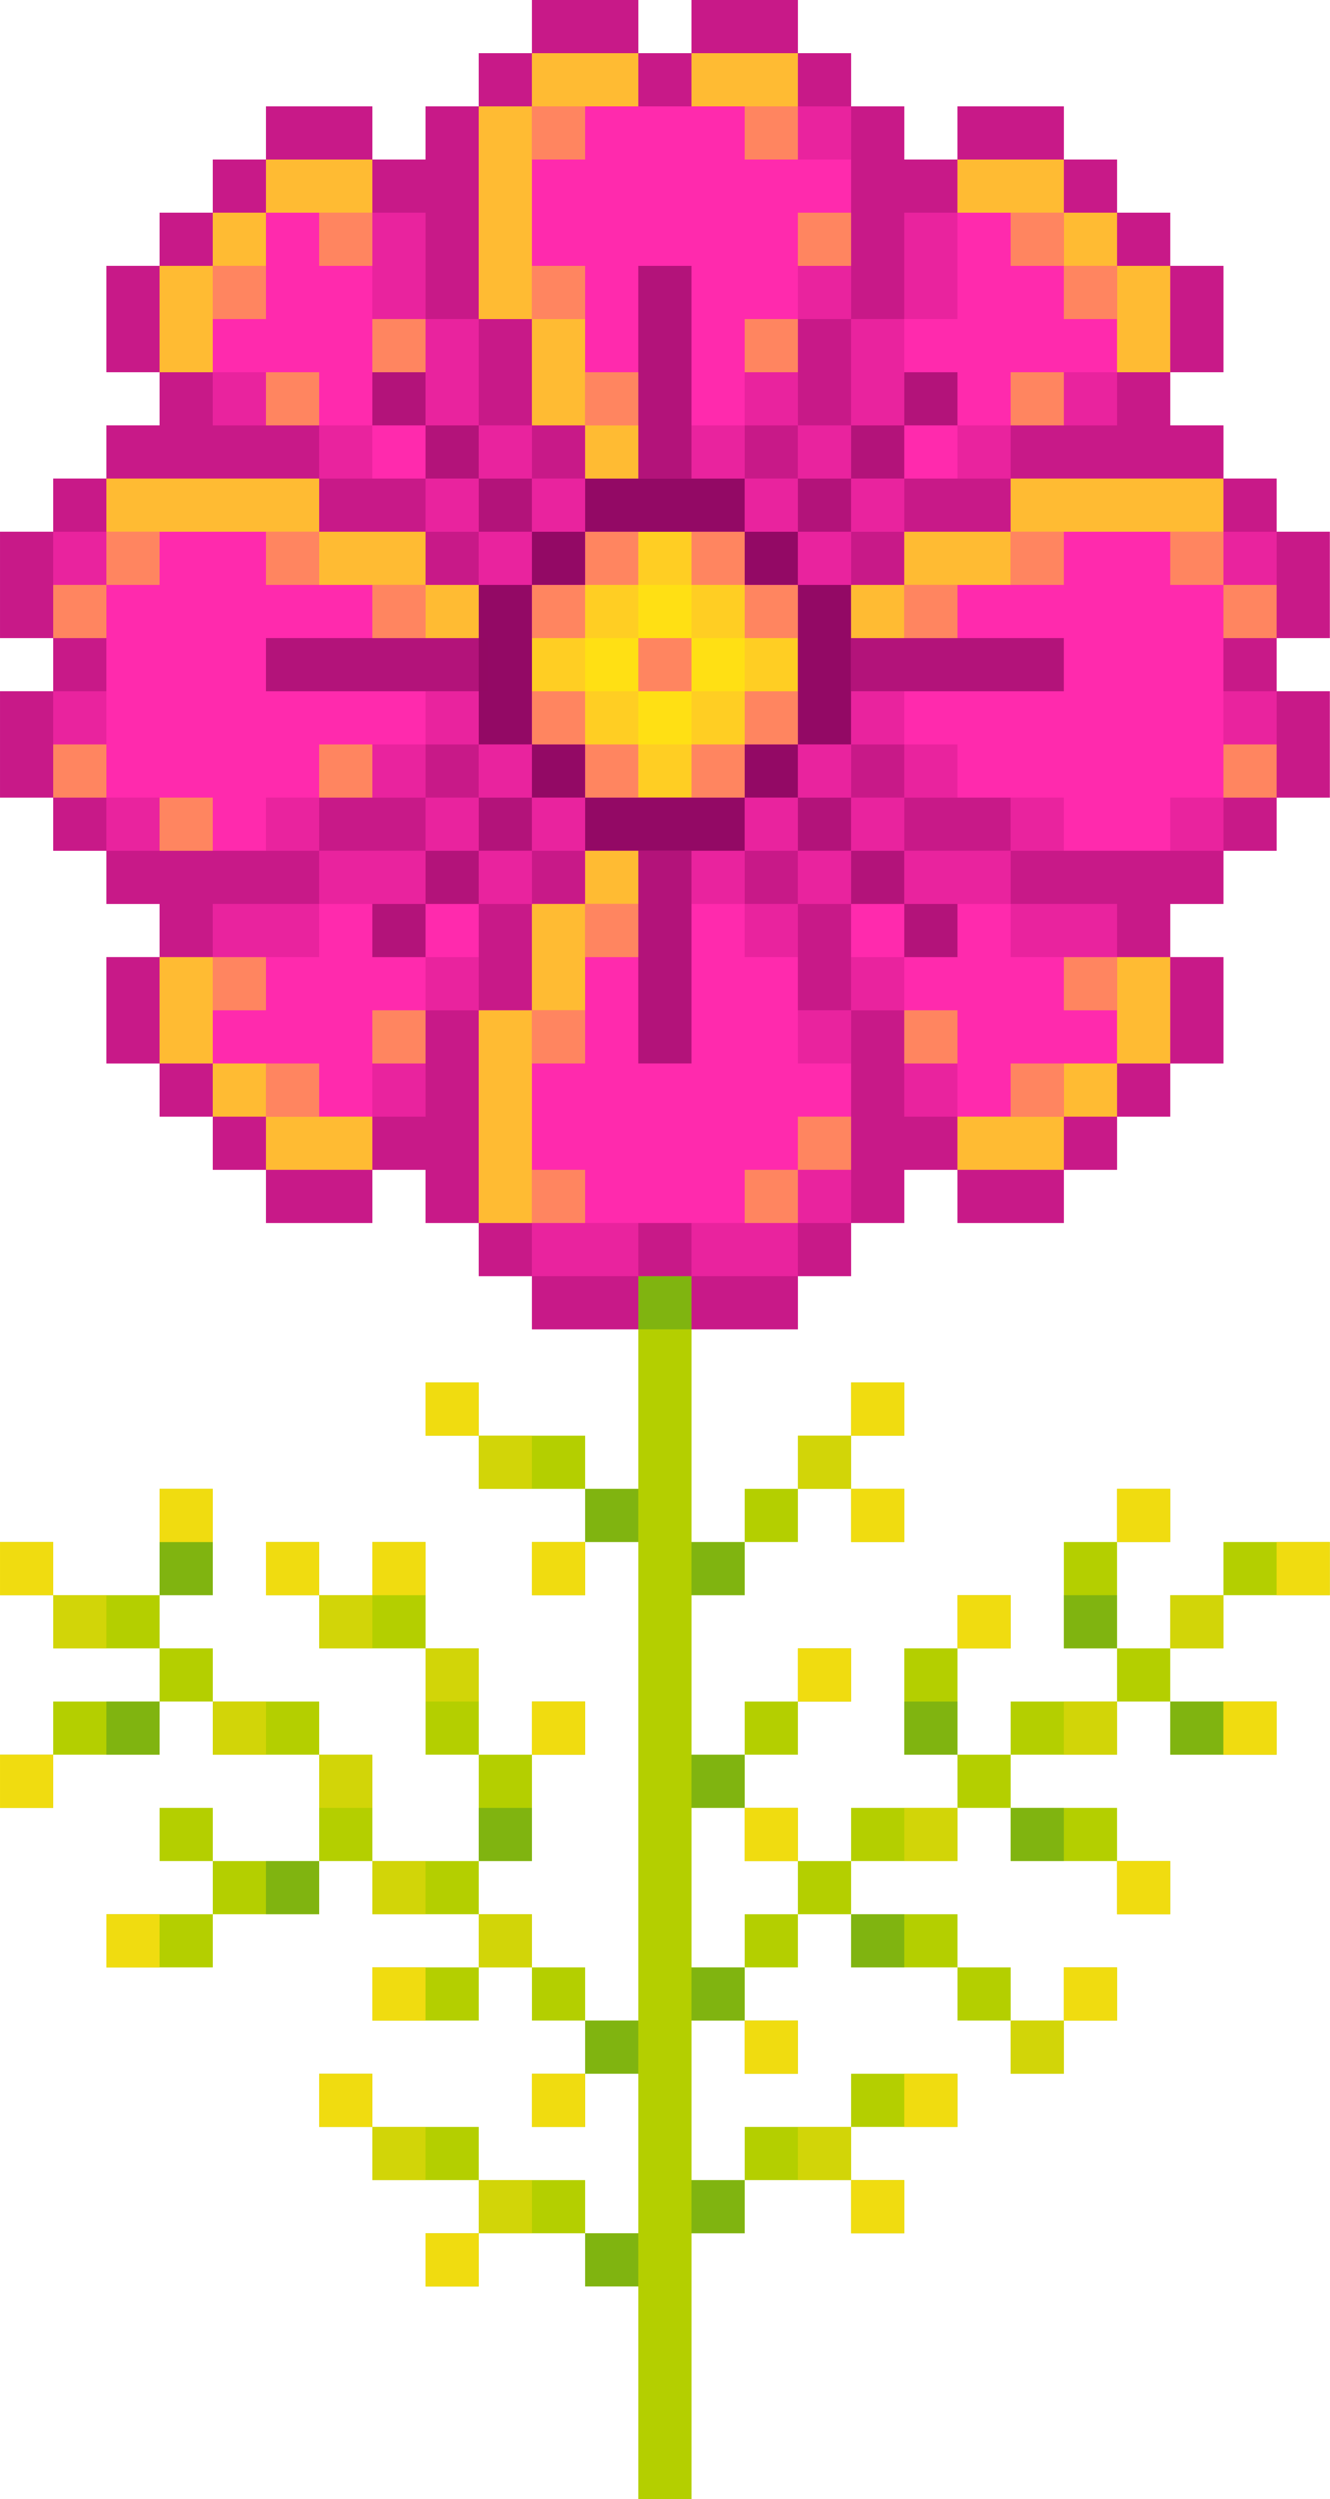<?xml version="1.0" encoding="UTF-8"?>
<!DOCTYPE svg PUBLIC '-//W3C//DTD SVG 1.0//EN'
          'http://www.w3.org/TR/2001/REC-SVG-20010904/DTD/svg10.dtd'>
<svg height="500.0" preserveAspectRatio="xMidYMid meet" version="1.0" viewBox="0.0 0.0 266.0 500.0" width="266.0" xmlns="http://www.w3.org/2000/svg" xmlns:xlink="http://www.w3.org/1999/xlink" zoomAndPan="magnify"
><g
  ><g id="change1_1"
    ><path d="M255.324 106.383L255.324 95.745 244.686 95.745 244.686 85.106 234.047 85.106 234.047 74.468 244.686 74.468 244.686 63.83 244.686 53.191 234.047 53.191 234.047 42.553 223.409 42.553 223.409 31.915 212.771 31.915 212.771 21.277 202.133 21.277 191.494 21.277 191.494 31.915 180.856 31.915 180.856 21.277 170.218 21.277 170.218 10.638 159.579 10.638 159.579 0 148.941 0 138.303 0 138.303 10.638 127.665 10.638 127.665 0 117.026 0 106.388 0 106.388 10.638 95.75 10.638 95.75 21.277 85.111 21.277 85.111 31.915 74.473 31.915 74.473 21.277 63.835 21.277 53.196 21.277 53.196 31.915 42.558 31.915 42.558 42.553 31.92 42.553 31.92 53.191 21.282 53.191 21.282 63.83 21.282 74.468 31.92 74.468 31.92 85.106 21.282 85.106 21.282 95.745 10.643 95.745 10.643 106.383 0.005 106.383 0.005 117.021 0.005 127.66 10.643 127.66 10.643 138.298 0.005 138.298 0.005 148.936 0.005 159.574 10.643 159.574 10.643 170.213 21.282 170.213 21.282 180.851 31.92 180.851 31.92 191.489 21.282 191.489 21.282 202.128 21.282 212.766 31.92 212.766 31.92 223.404 42.558 223.404 42.558 234.043 53.196 234.043 53.196 244.681 63.835 244.681 74.473 244.681 74.473 234.043 85.111 234.043 85.111 244.681 95.75 244.681 95.75 255.319 106.388 255.319 106.388 265.957 117.026 265.957 127.665 265.957 138.303 265.957 148.941 265.957 159.579 265.957 159.579 255.319 170.218 255.319 170.218 244.681 180.856 244.681 180.856 234.043 191.494 234.043 191.494 244.681 202.133 244.681 212.771 244.681 212.771 234.043 223.409 234.043 223.409 223.404 234.047 223.404 234.047 212.766 244.686 212.766 244.686 202.128 244.686 191.489 234.047 191.489 234.047 180.851 244.686 180.851 244.686 170.213 255.324 170.213 255.324 159.574 265.962 159.574 265.962 148.936 265.962 138.298 255.324 138.298 255.324 127.66 265.962 127.66 265.962 117.021 265.962 106.383z" fill="#FF2AAD"
    /></g
    ><g id="change2_1"
    ><path d="M159.579,117.021v10.638v10.638v10.638h-10.638v10.638h-10.638h-10.638 h-10.638v-10.638h-10.638v-10.638v-10.638v-10.638h10.638v-10.638h10.638h10.638h10.638 v10.638H159.579z" fill="#FFE014"
    /></g
    ><g id="change3_1"
    ><path d="M0.005,351.064h10.638v10.638H0.005V351.064z M0.005,308.511v10.638 h10.638v-10.638H0.005z M10.643,340.426v10.638h10.638h10.638v-10.638h-10.638H10.643z M21.282,382.979v10.638h10.638h10.638v-10.638H31.92H21.282z M21.282,319.149h-10.638 v10.638h10.638h10.638v-10.638H21.282z M31.92,361.702v10.638h10.638v-10.638H31.92z M31.92,329.787v10.638h10.638v-10.638H31.92z M42.558,308.511V297.872H31.92 v10.638v10.638h10.638V308.511z M42.558,372.34v10.638h10.638h10.638v-10.638h-10.638 H42.558z M53.196,308.511v10.638h10.638v-10.638H53.196z M53.196,340.426h-10.638 v10.638h10.638h10.638v-10.638H53.196z M63.835,414.894v10.638h10.638v-10.638H63.835z M74.473,351.064H63.835v10.638v10.638h10.638v-10.638V351.064z M74.473,393.617 v10.638h10.638h10.638v-10.638h-10.638H74.473z M85.111,308.511h-10.638v10.638H63.835 v10.638h10.638h10.638v-10.638V308.511z M85.111,457.447h10.638v-10.638h-10.638V457.447 z M85.111,425.532h-10.638v10.638h10.638h10.638v-10.638H85.111z M85.111,372.34h-10.638 v10.638h10.638h10.638v-10.638H85.111z M95.75,329.787h-10.638v10.638v10.638h10.638 v-10.638V329.787z M85.111,276.596v10.638h10.638v-10.638H85.111z M95.75,382.979 v10.638h10.638v-10.638H95.75z M106.388,361.702v-10.638h-10.638v10.638v10.638h10.638 V361.702z M106.388,436.17h-10.638v10.638h10.638h10.638v-10.638H106.388z M106.388,425.532h10.638v-10.638h-10.638V425.532z M106.388,393.617v10.638h10.638 v-10.638H106.388z M117.026,340.426h-10.638v10.638h10.638V340.426z M106.388,319.149 h10.638v-10.638h-10.638V319.149z M106.388,287.234h-10.638v10.638h10.638h10.638v-10.638 H106.388z M138.303,382.979v-10.638v-10.638h10.638v-10.638h-10.638v-10.638v-10.638 v-10.638h10.638v-10.638h-10.638V297.872v-10.638v-10.638v-10.638v-10.638h-10.638 v10.638v10.638v10.638v10.638h-10.638v10.638h10.638v10.638v10.638v10.638v10.638 v10.638v10.638v10.638v10.638v10.638h-10.638v10.638h10.638v10.638v10.638v10.638 h-10.638v10.638h10.638v10.638v10.638v10.638V500h10.638v-10.638v-10.638v-10.638 v-10.638v-10.638h10.638v-10.638h-10.638v-10.638v-10.638v-10.638h10.638v-10.638 h-10.638V382.979z M159.579,414.894v-10.638h-10.638v10.638H159.579z M148.941,393.617 h10.638v-10.638h-10.638V393.617z M159.579,372.34v-10.638h-10.638v10.638H159.579z M159.579,340.426h-10.638v10.638h10.638V340.426z M159.579,297.872h-10.638v10.638 h10.638V297.872z M170.218,436.17v-10.638h-10.638h-10.638v10.638h10.638H170.218z M159.579,382.979h10.638v-10.638h-10.638V382.979z M170.218,329.787h-10.638v10.638 h10.638V329.787z M170.218,287.234h-10.638v10.638h10.638V287.234z M180.856,446.809 v-10.638h-10.638v10.638H180.856z M180.856,393.617h10.638v-10.638h-10.638h-10.638 v10.638H180.856z M170.218,361.702v10.638h10.638h10.638v-10.638h-10.638H170.218z M180.856,308.511V297.872h-10.638v10.638H180.856z M180.856,276.596h-10.638v10.638 h10.638V276.596z M191.494,425.532v-10.638h-10.638h-10.638v10.638h10.638H191.494z M191.494,329.787h-10.638v10.638v10.638h10.638v-10.638V329.787z M202.133,404.255 v-10.638h-10.638v10.638H202.133z M191.494,361.702h10.638v-10.638h-10.638V361.702z M202.133,319.149h-10.638v10.638h10.638V319.149z M212.771,414.894v-10.638h-10.638 v10.638H212.771z M212.771,372.34h10.638v-10.638h-10.638h-10.638v10.638H212.771z M202.133,340.426v10.638h10.638h10.638v-10.638h-10.638H202.133z M223.409,393.617 h-10.638v10.638h10.638V393.617z M223.409,308.511h-10.638v10.638v10.638h10.638 v-10.638V308.511z M234.047,382.979v-10.638h-10.638v10.638H234.047z M223.409,340.426 h10.638v-10.638h-10.638V340.426z M234.047,297.872h-10.638v10.638h10.638V297.872z M244.686,351.064h10.638v-10.638H244.686h-10.638v10.638H244.686z M234.047,329.787 h10.638v-10.638h-10.638V329.787z M255.324,308.511H244.686v10.638h10.638h10.638 v-10.638H255.324z" fill="#B4CF00"
    /></g
    ><g id="change4_1"
    ><path d="M191.489,53.193v-10.638H180.851v10.638v10.638h10.638V53.193z M180.851,74.47v-10.638h-10.638v10.638v10.638h10.638V74.47z M170.213,85.108h-10.638 v10.638h10.638V85.108z M159.574,95.747h-10.638v10.638h10.638V95.747z M106.383,106.385 h10.638V95.747h-10.638V106.385z M106.383,95.747V85.108h-10.638v10.638H106.383z M95.745,74.47v-10.638h-10.638v10.638v10.638h10.638V74.47z M85.106,42.555h-10.638 v10.638v10.638h10.638v-10.638V42.555z M138.298,244.683v10.638h21.277v-10.638H138.298z M106.383,244.683v10.638h21.277v-10.638H106.383z M212.766,180.853H202.128v10.638 h10.638h10.638v-10.638H212.766z M191.489,170.215H180.851v10.638h10.638h10.638 v-10.638H191.489z M180.851,170.215v-10.638h-10.638v10.638H180.851z M180.851,148.938 v-10.638h-10.638v10.638H180.851z M191.489,159.576v-10.638H180.851v10.638H191.489z M212.766,170.215v-10.638H202.128v10.638H212.766z M244.681,170.215v-10.638h-10.638 v10.638H244.681z M255.319,148.938v-10.638h-10.638v10.638H255.319z M255.319,117.023 v-10.638h-10.638v10.638H255.319z M170.213,117.023v-10.638h-10.638v10.638H170.213z M180.851,106.385v-10.638h-10.638v10.638H180.851z M202.128,95.747V85.108h-10.638v10.638 H202.128z M106.383,117.023v-10.638h-10.638v10.638H106.383z M95.745,106.385V95.747 h-10.638v10.638H95.745z M74.468,95.747V85.108h-10.638v10.638H74.468z M53.191,85.108 v-10.638h-10.638v10.638H53.191z M148.936,95.747v-10.638h-10.638v10.638H148.936z M159.574,85.108v-10.638h-10.638v10.638H159.574z M170.213,63.832v-10.638h-10.638 v10.638H170.213z M170.213,31.917v-10.638h-10.638v10.638H170.213z M223.404,85.108 v-10.638h-10.638v10.638H223.404z M170.213,148.938h-10.638v10.638h10.638V148.938z M159.574,159.576h-10.638v10.638h10.638V159.576z M170.213,170.215h-10.638v10.638 h10.638V170.215z M159.574,180.853h-10.638v10.638h10.638V180.853z M148.936,170.215 h-10.638v10.638h10.638V170.215z M170.213,202.13h-10.638v10.638h10.638V202.13z M170.213,234.044h-10.638v10.638h10.638V234.044z M180.851,191.491h-10.638v10.638 h10.638V191.491z M191.489,212.768H180.851v10.638h10.638V212.768z M42.553,180.853 v10.638h10.638h10.638v-10.638h-10.638H42.553z M74.468,170.215h-10.638v10.638h10.638 h10.638v-10.638H74.468z M95.745,159.576h-10.638v10.638h10.638V159.576z M117.021,159.576h-10.638v10.638h10.638V159.576z M106.383,170.215h-10.638v10.638h10.638 V170.215z M95.745,191.491h-10.638v10.638h10.638V191.491z M85.106,212.768h-10.638 v10.638h10.638V212.768z M106.383,148.938h-10.638v10.638h10.638V148.938z M95.745,138.3h-10.638v10.638h10.638V138.3z M85.106,148.938h-10.638v10.638h10.638 V148.938z M63.83,159.576h-10.638v10.638h10.638V159.576z M31.915,159.576h-10.638 v10.638h10.638V159.576z M21.277,138.3H10.638v10.638h10.638V138.3z M21.277,106.385 H10.638v10.638h10.638V106.385z" fill="#930965" opacity=".2"
    /></g
    ><g id="change4_2"
    ><path d="M10.638,148.938v10.638H0v-10.638v-10.638h10.638V148.938z M10.638,106.385H0v10.638v10.638h10.638v-10.638V106.385z M10.638,159.576v10.638h10.638 v-10.638H10.638z M21.277,127.661H10.638v10.638h10.638V127.661z M21.277,95.747H10.638 v10.638h10.638V95.747z M31.915,191.491h-10.638v10.638v10.638h10.638v-10.638V191.491z M31.915,53.193h-10.638v10.638v10.638h10.638v-10.638V53.193z M31.915,212.768v10.638 h10.638v-10.638H31.915z M42.553,180.853h10.638h10.638v-10.638h-10.638h-10.638h-10.638 h-10.638v10.638h10.638v10.638h10.638V180.853z M42.553,95.747h10.638h10.638V85.108 h-10.638h-10.638V74.47h-10.638v10.638h-10.638v10.638h10.638H42.553z M42.553,42.555 h-10.638v10.638h10.638V42.555z M42.553,223.406v10.638h10.638v-10.638H42.553z M53.191,31.917h-10.638v10.638h10.638V31.917z M53.191,234.044v10.638h10.638h10.638 v-10.638h-10.638H53.191z M63.83,159.576v10.638h10.638h10.638v-10.638h-10.638H63.83z M74.468,31.917v-10.638h-10.638h-10.638v10.638h10.638H74.468z M74.468,95.747h-10.638 v10.638h10.638h10.638V95.747H74.468z M85.106,42.555v10.638v10.638h10.638v-10.638 v-10.638V31.917v-10.638h-10.638v10.638h-10.638v10.638H85.106z M95.745,223.406v-10.638 v-10.638h-10.638v10.638v10.638h-10.638v10.638h10.638v10.638h10.638v-10.638V223.406z M85.106,159.576h10.638v-10.638h-10.638V159.576z M85.106,106.385v10.638h10.638v-10.638 H85.106z M95.745,244.683v10.638h10.638v-10.638H95.745z M95.745,191.491v10.638h10.638 v-10.638v-10.638h-10.638V191.491z M106.383,63.832h-10.638v10.638v10.638h10.638V74.47 V63.832z M106.383,10.64h-10.638v10.638h10.638V10.64z M106.383,255.321v10.638h10.638 h10.638v-10.638h-10.638H106.383z M106.383,180.853h10.638v-10.638h-10.638V180.853z M106.383,85.108v10.638h10.638V85.108H106.383z M127.66,10.64V0.002h-10.638h-10.638 v10.638h10.638H127.66z M127.66,244.683v10.638h10.638v-10.638H127.66z M138.298,21.278v-10.638h-10.638v10.638H138.298z M138.298,255.321v10.638h10.638 h10.638v-10.638h-10.638H138.298z M159.574,180.853v-10.638h-10.638v10.638H159.574z M159.574,85.108h-10.638v10.638h10.638V85.108z M159.574,10.64V0.002h-10.638h-10.638 v10.638h10.638H159.574z M159.574,255.321h10.638v-10.638h-10.638V255.321z M159.574,202.13h10.638v-10.638v-10.638h-10.638v10.638V202.13z M170.213,74.47 v-10.638h-10.638v10.638v10.638h10.638V74.47z M170.213,21.278v-10.638h-10.638v10.638 H170.213z M180.851,159.576v-10.638h-10.638v10.638H180.851z M170.213,117.023h10.638 v-10.638h-10.638V117.023z M170.213,42.555v10.638v10.638h10.638v-10.638v-10.638h10.638 V31.917H180.851v-10.638h-10.638v10.638V42.555z M180.851,223.406v-10.638v-10.638 h-10.638v10.638v10.638v10.638v10.638h10.638v-10.638h10.638v-10.638H180.851z M191.489,170.215h10.638v-10.638h-10.638H180.851v10.638H191.489z M180.851,95.747 v10.638h10.638h10.638V95.747h-10.638H180.851z M191.489,234.044v10.638h10.638h10.638 v-10.638H202.128H191.489z M212.766,31.917v-10.638H202.128h-10.638v10.638h10.638 H212.766z M212.766,234.044h10.638v-10.638h-10.638V234.044z M223.404,42.555V31.917 h-10.638v10.638H223.404z M223.404,223.406h10.638v-10.638h-10.638V223.406z M223.404,170.215h-10.638H202.128v10.638h10.638h10.638v10.638h10.638v-10.638h10.638 v-10.638h-10.638H223.404z M223.404,85.108h-10.638H202.128v10.638h10.638h10.638h10.638 h10.638V85.108h-10.638V74.47h-10.638V85.108z M234.043,53.193v-10.638h-10.638v10.638 H234.043z M234.043,212.768h10.638v-10.638v-10.638h-10.638v10.638V212.768z M234.043,74.47h10.638v-10.638v-10.638h-10.638v10.638V74.47z M244.681,170.215h10.638 v-10.638h-10.638V170.215z M244.681,138.3h10.638v-10.638h-10.638V138.3z M255.319,106.385V95.747h-10.638v10.638H255.319z M255.319,159.576h10.638v-10.638 v-10.638h-10.638v10.638V159.576z M255.319,106.385v10.638v10.638h10.638v-10.638v-10.638 H255.319z" fill="#930965" opacity=".5"
    /></g
    ><g id="change4_3"
    ><path d="M106.383,127.661v-10.638h-10.638v10.638v10.638v10.638h10.638v-10.638 V127.661z M106.383,148.938v10.638h10.638v-10.638H106.383z M117.021,106.385h-10.638 v10.638h10.638V106.385z M127.66,159.576h-10.638v10.638h10.638h10.638h10.638v-10.638 h-10.638H127.66z M138.298,106.385h10.638V95.747h-10.638h-10.638h-10.638v10.638h10.638 H138.298z M148.936,159.576h10.638v-10.638h-10.638V159.576z M159.574,117.023v-10.638 h-10.638v10.638H159.574z M159.574,127.661v10.638v10.638h10.638v-10.638v-10.638v-10.638 h-10.638V127.661z" fill="#930965"
    /></g
    ><g id="change1_2"
    ><path d="M127.66,117.023v-10.638h-10.638v10.638H127.66z M117.021,127.662v-10.638h-10.638v10.638H117.021z M117.021,148.938v-10.638h-10.638 v10.638H117.021z M127.66,159.576v-10.638h-10.638v10.638H127.66z M148.936,159.576 v-10.638h-10.638v10.638H148.936z M159.574,148.938v-10.638h-10.638v10.638H159.574z M138.298,138.3v-10.638h-10.638v10.638H138.298z M159.574,127.661v-10.638h-10.638 v10.638H159.574z M148.936,117.023v-10.638h-10.638v10.638H148.936z" fill="#FF2AAD" opacity=".5"
    /></g
    ><g id="change1_3"
    ><path d="M138.298,117.023v-10.638h-10.638v10.638H138.298z M117.021,138.3v-10.638h-10.638v10.638H117.021z M138.298,159.576v-10.638h-10.638 v10.638H138.298z M159.574,138.3v-10.638h-10.638v10.638H159.574z M148.936,127.662 v-10.638h-10.638v10.638H148.936z M127.66,127.662v-10.638h-10.638v10.638H127.66z M127.66,148.938v-10.638h-10.638v10.638H127.66z M148.936,148.938v-10.638h-10.638 v10.638H148.936z" fill="#FF2AAD" opacity=".1"
    /></g
    ><g id="change4_4"
    ><path d="M170.213,138.3h42.553v-10.638h-42.553V138.3z M127.66,53.193v42.553h10.638V53.193H127.66z M127.66,170.215v42.553h10.638 v-42.553H127.66z M53.191,138.3h44.431v-10.638H53.191V138.3z M170.213,95.747 h10.638v-10.638h-10.638V95.747z M180.851,85.108h10.638v-10.638H180.851V85.108z M159.574,106.385h10.638v-10.638h-10.638V106.385z M170.213,180.853h10.638v-10.638 h-10.638V180.853z M180.851,191.491h10.638v-10.638H180.851V191.491z M159.574,170.215 h10.638V159.576h-10.638V170.215z M95.745,85.108h-10.638v10.638h10.638V85.108z M85.106,74.47h-10.638v10.638h10.638V74.47z M106.383,95.747h-10.638v10.638h10.638 V95.747z M95.745,170.215h-10.638v10.638h10.638V170.215z M85.106,180.853h-10.638 v10.638h10.638V180.853z M106.383,159.576h-10.638v10.638h10.638V159.576z" fill="#930965" opacity=".7"
    /></g
    ><g id="change5_1"
    ><path d="M244.681,340.427v10.638h-10.638v-10.638H244.681z M212.766,329.789h10.638v-10.638h-10.638V329.789z M180.851,351.066h10.638v-10.638 H180.851V351.066z M202.128,372.342h10.638v-10.638H202.128V372.342z M170.213,393.619 h10.638v-10.638h-10.638V393.619z M31.915,319.151h10.638v-10.638h-10.638V319.151z M21.277,351.066h10.638v-10.638h-10.638V351.066z M53.191,382.981h10.638v-10.638 h-10.638V382.981z M95.745,372.342h10.638v-10.638h-10.638V372.342z M117.021,457.449h10.638 v-10.638h-10.638V457.449z M117.021,414.896h10.638v-10.638h-10.638V414.896z M117.021,308.513h10.638v-10.638h-10.638V308.513z M138.298,255.321h-10.638v10.638 h10.638V255.321z M138.298,446.81h10.638v-10.638h-10.638V446.81z M138.298,404.257 h10.638V393.619h-10.638V404.257z M138.298,361.704h10.638v-10.638h-10.638V361.704z M138.298,319.151h10.638v-10.638h-10.638V319.151z" fill="#097738" opacity=".3"
    /></g
    ><g id="change2_2"
    ><path d="M0,351.066h10.638v10.638H0V351.066z M0,319.151h10.638v-10.638H0 V319.151z M21.277,393.619h10.638v-10.638h-10.638V393.619z M31.915,308.513h10.638 v-10.638h-10.638V308.513z M63.83,308.513h-10.638v10.638h10.638V308.513z M63.83,425.534h10.638v-10.638h-10.638V425.534z M85.106,393.619h-10.638v10.638h10.638 V393.619z M85.106,308.513h-10.638v10.638h10.638V308.513z M85.106,457.449h10.638v-10.638 h-10.638V457.449z M85.106,287.236h10.638v-10.638h-10.638V287.236z M106.383,425.534h10.638 v-10.638h-10.638V425.534z M106.383,351.066h10.638v-10.638h-10.638V351.066z M106.383,319.151h10.638v-10.638h-10.638V319.151z M148.936,414.896h10.638v-10.638 h-10.638V414.896z M148.936,372.342h10.638v-10.638h-10.638V372.342z M170.213,329.789 h-10.638v10.638h10.638V329.789z M170.213,446.81h10.638v-10.638h-10.638V446.81z M180.851,297.874h-10.638v10.638h10.638V297.874z M180.851,276.598h-10.638v10.638 h10.638V276.598z M180.851,425.534h10.638v-10.638H180.851V425.534z M191.489,329.789 h10.638v-10.638h-10.638V329.789z M212.766,404.257h10.638V393.619h-10.638V404.257z M223.404,382.981h10.638v-10.638h-10.638V382.981z M223.404,308.513h10.638v-10.638 h-10.638V308.513z M244.681,351.066h10.638v-10.638h-10.638V351.066z M255.319,308.513 v10.638h10.638v-10.638H255.319z" fill="#FFE014" opacity=".8"
    /></g
    ><g id="change2_3"
    ><path d="M42.553,202.13v10.638h-10.638v-10.638v-10.638h10.638 V202.13z M42.553,63.832v-10.638h-10.638v10.638v10.638h10.638V63.832z M42.553,212.768 v10.638h10.638v-10.638H42.553z M53.191,42.555h-10.638v10.638h10.638V42.555z M53.191,223.406v10.638h10.638h10.638v-10.638h-10.638H53.191z M53.191,95.747h-10.638 h-10.638h-10.638v10.638h10.638h10.638h10.638h10.638V95.747H53.191z M74.468,42.555 V31.917h-10.638h-10.638v10.638h10.638H74.468z M74.468,106.385h-10.638v10.638h10.638 h10.638v-10.638H74.468z M95.745,127.661v-10.638h-10.638v10.638H95.745z M95.745,212.768 v10.638v10.638v10.638h10.638v-10.638v-10.638v-10.638v-10.638h-10.638V212.768z M106.383,42.555V31.917v-10.638h-10.638v10.638v10.638v10.638v10.638h10.638v-10.638 V42.555z M106.383,191.491v10.638h10.638v-10.638v-10.638h-10.638V191.491z M117.021,63.832h-10.638v10.638v10.638h10.638V74.47V63.832z M127.66,10.64h-21.277 v10.638h21.277V10.64z M159.574,10.64h-21.277v10.638h21.277V10.64z M117.021,180.853h10.638v-10.638h-10.638V180.853z M117.021,95.747h10.638V85.108h-10.638 V95.747z M170.213,127.661h10.638v-10.638h-10.638V127.661z M180.851,106.385v10.638 h10.638h10.638v-10.638h-10.638H180.851z M191.489,223.406v10.638h10.638h10.638 v-10.638H202.128H191.489z M212.766,42.555V31.917H202.128h-10.638v10.638h10.638 H212.766z M212.766,223.406h10.638v-10.638h-10.638V223.406z M223.404,53.193v-10.638 h-10.638v10.638H223.404z M223.404,202.13v10.638h10.638v-10.638v-10.638h-10.638 V202.13z M223.404,74.47h10.638v-10.638v-10.638h-10.638v10.638V74.47z M234.043,95.747 h-10.638h-10.638H202.128v10.638h10.638h10.638h10.638h10.638V95.747H234.043z" fill="#FFE014" opacity=".8"
    /></g
    ><g id="change2_4"
    ><path d="M180.851,127.661h10.638v-10.638H180.851V127.661z M202.128,117.023h10.638v-10.638H202.128V117.023z M234.043,117.023h10.638v-10.638 h-10.638V117.023z M212.766,63.832h10.638v-10.638h-10.638V63.832z M148.936,31.917 h10.638v-10.638h-10.638V31.917z M106.383,31.917h10.638v-10.638h-10.638V31.917z M106.383,63.832h10.638v-10.638h-10.638V63.832z M117.021,85.108h10.638v-10.638h-10.638 V85.108z M63.83,53.193h10.638v-10.638h-10.638V53.193z M74.468,74.47h10.638v-10.638 h-10.638V74.47z M42.553,63.832h10.638v-10.638h-10.638V63.832z M21.277,117.023h10.638 v-10.638h-10.638V117.023z M53.191,117.023h10.638v-10.638h-10.638V117.023z M74.468,127.662h10.638v-10.638h-10.638V127.662z M42.553,202.13h10.638v-10.638h-10.638 V202.13z M53.191,223.406h10.638v-10.638h-10.638V223.406z M106.383,244.683h10.638 v-10.638h-10.638V244.683z M148.936,244.683h10.638v-10.638h-10.638V244.683z M159.574,234.044h10.638v-10.638h-10.638V234.044z M180.851,212.768h10.638v-10.638 H180.851V212.768z M244.681,127.661h10.638v-10.638h-10.638V127.661z M244.681,159.576 h10.638v-10.638h-10.638V159.576z M202.128,85.108h10.638v-10.638H202.128V85.108z M148.936,74.47h10.638v-10.638h-10.638V74.47z M159.574,53.193h10.638v-10.638 h-10.638V53.193z M53.191,85.108h10.638v-10.638h-10.638V85.108z M10.638,159.576h10.638 v-10.638H10.638V159.576z M10.638,127.661h10.638v-10.638H10.638V127.661z M31.915,170.215 h10.638v-10.638h-10.638V170.215z M63.83,159.576h10.638v-10.638h-10.638V159.576z M74.468,212.768h10.638v-10.638h-10.638V212.768z M106.383,212.768h10.638v-10.638 h-10.638V212.768z M117.021,191.491h10.638v-10.638h-10.638V191.491z M202.128,223.406 h10.638v-10.638H202.128V223.406z M212.766,202.13h10.638v-10.638h-10.638V202.13z M202.128,53.193h10.638v-10.638H202.128V53.193z" fill="#FFE014" opacity=".5"
    /></g
    ><g id="change2_5"
    ><path d="M170.218,287.234h-10.638v10.638h10.638V287.234z M106.383,287.234h-10.638v10.638h10.638V287.234z M74.468,319.149h-10.638v10.638h10.638 V319.149z M95.75,329.787h-10.638v10.638h10.638V329.787z M21.282,319.151h-10.638 v10.638h10.638V319.151z M53.196,340.426h-10.638v10.638h10.638V340.426z M74.473,351.064H63.835v10.638h10.638V351.064z M85.106,372.34h-10.638v10.638h10.638 V372.34z M106.383,382.979h-10.638v10.638h10.638V382.979z M85.106,425.532h-10.638 v10.638h10.638V425.532z M106.388,436.17h-10.638v10.638h10.638V436.17z M170.218,425.532h-10.638v10.638h10.638V425.532z M191.489,361.702H180.851v10.638 h10.638V361.702z M223.404,340.427h-10.638v10.638h10.638V340.427z M244.681,319.151 h-10.638v10.638h10.638V319.151z M212.766,404.257H202.128v10.638h10.638V404.257z" fill="#FFE014" opacity=".4"
    /></g
  ></g
></svg
>
